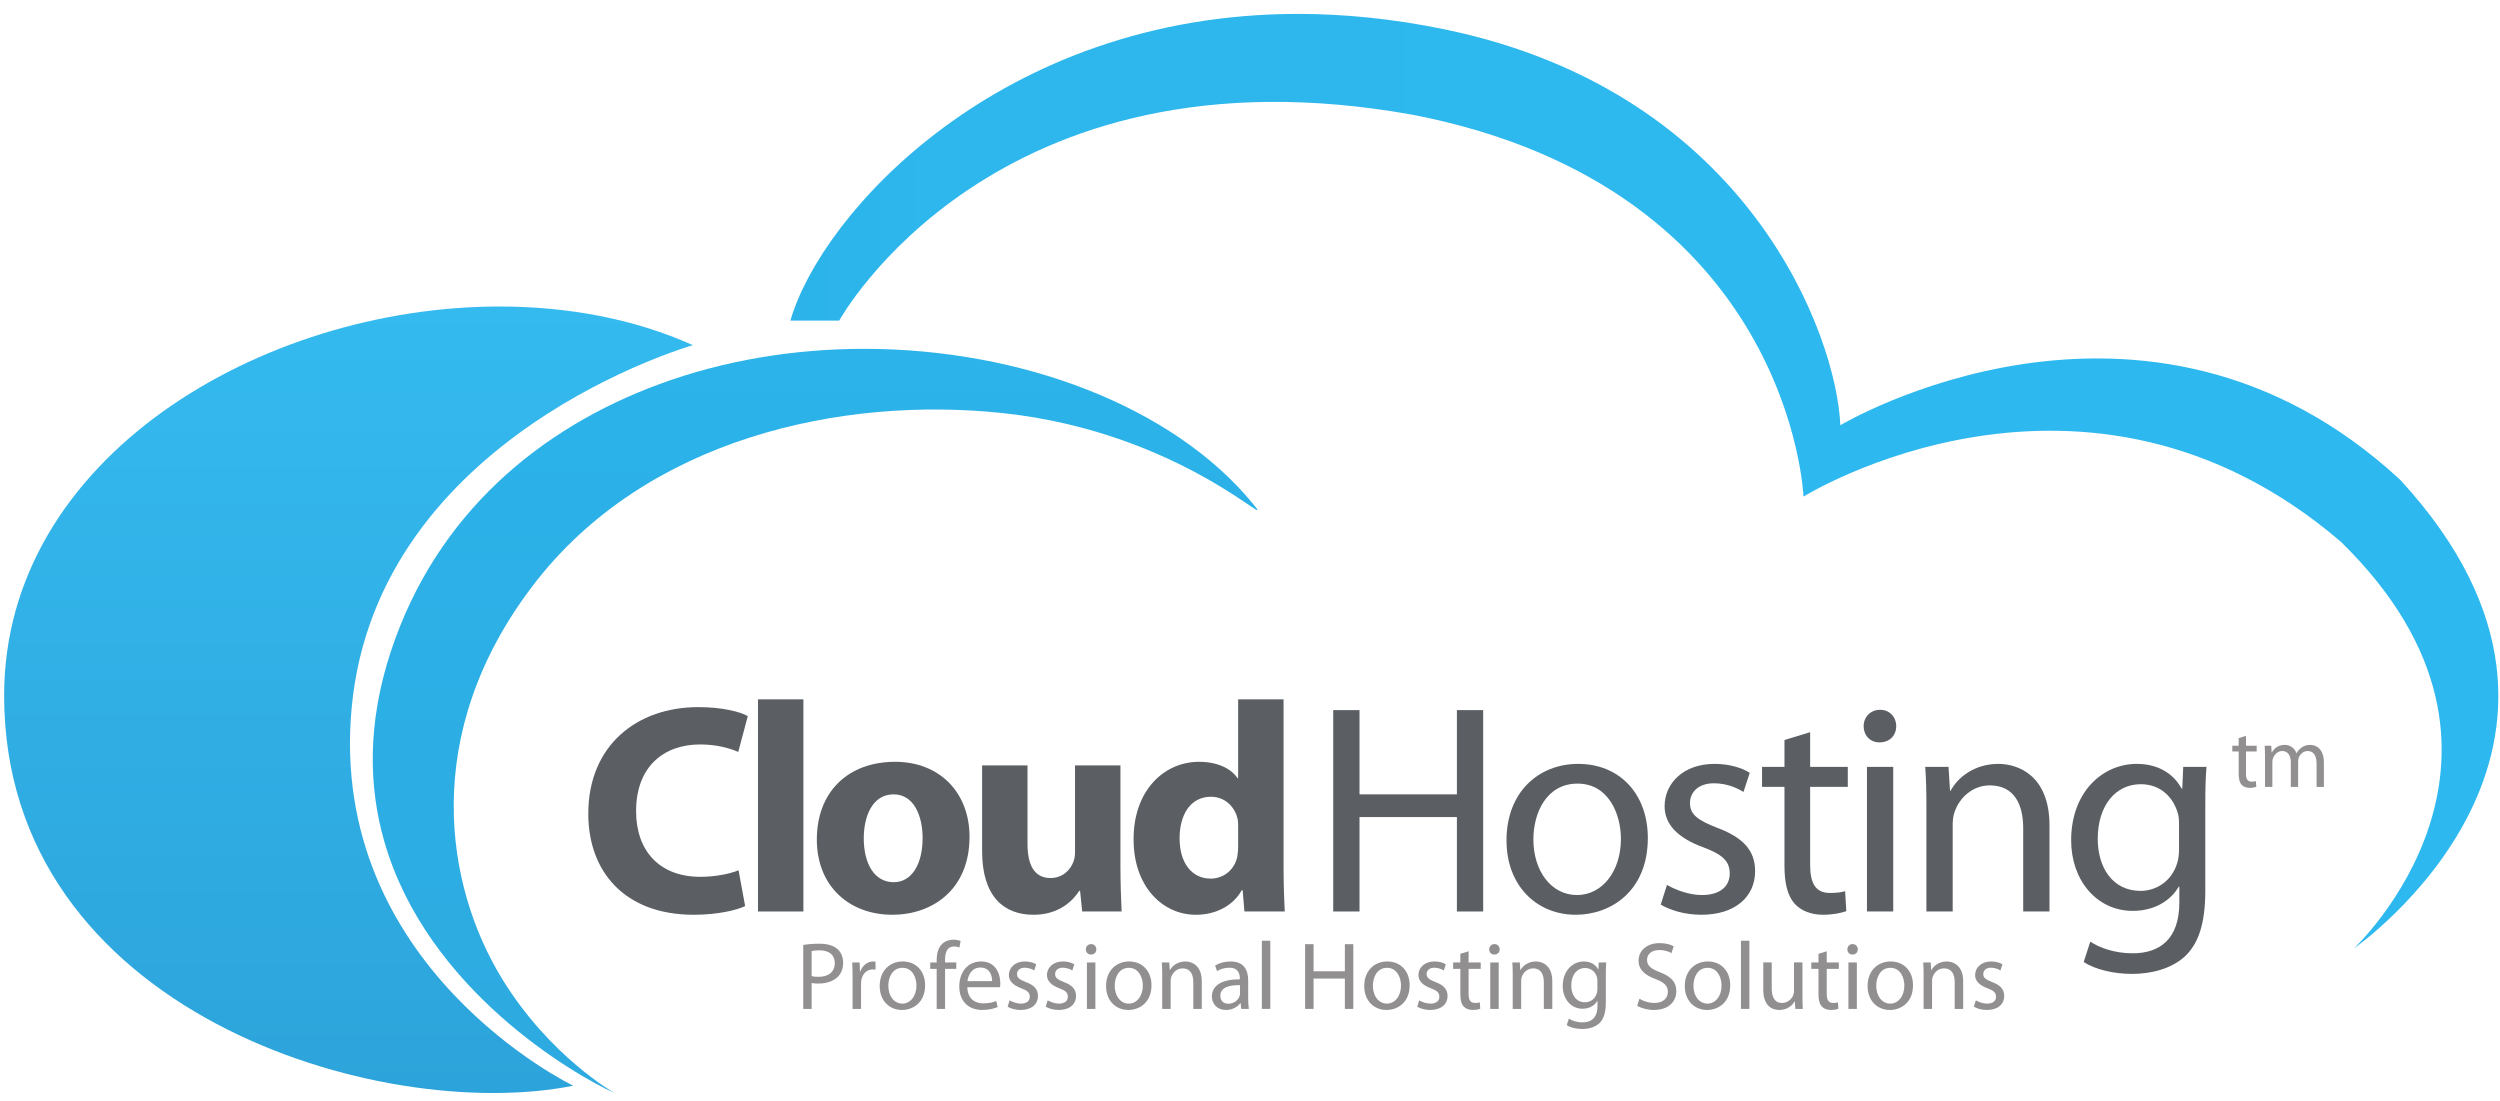 <?xml version="1.0" encoding="UTF-8" standalone="no"?>
<svg id="svg2" xmlns:rdf="http://www.w3.org/1999/02/22-rdf-syntax-ns#" xmlns="http://www.w3.org/2000/svg" xml:space="preserve" height="78.75" width="178.75" version="1.1" xmlns:cc="http://creativecommons.org/ns#" viewBox="0 0 178.75 78.75" xmlns:dc="http://purl.org/dc/elements/1.1/"><defs id="defs6"><clipPath id="clipPath18" clipPathUnits="userSpaceOnUse"><path id="path20" clip-rule="evenodd" d="m2.367 232.16c0-180.9 214.9-245.29 325.53-223.19 0 0-140.78 67.621-126.72 216.46 14.734 155.89 195.18 207.13 195.18 207.13-33.5 15.04-71.59 22.12-110.61 22.12-136.23-0.01-283.38-86.47-283.38-222.52z"/></clipPath><linearGradient id="linearGradient22" x1="75.936" gradientUnits="userSpaceOnUse" y1="45.687" gradientTransform="matrix(10,0,0,10,-560,-470)" x2="75.936" y2="92.468"><stop id="stop24" stop-color="#2ca3da" offset="0"/><stop id="stop26" stop-color="#34baef" offset="1"/></linearGradient><clipPath id="clipPath34" clipPathUnits="userSpaceOnUse"><path id="path36" clip-rule="evenodd" d="m377.32 410.34c-67.961-25-127.66-73.969-153.69-152.79-13.598-41.149-12.82-77.488-3.812-108.87 24.34-84.801 108.68-133.52 131.66-143.88 0 0-37.082 20.828-64.391 65.5-32.21 52.68-47.16 139.64 17.68 224.71 64.329 84.41 176.77 108.51 268.83 98.699 103.4-11.031 158.71-70.879 143.07-51.84-45.899 55.891-132.92 88.59-222.34 88.598-39.66 0-79.789-6.438-117.02-20.129z"/></clipPath><linearGradient id="linearGradient38" x1="103.12" gradientUnits="userSpaceOnUse" y1="47.48" gradientTransform="matrix(10,0,0,10,-560,-470)" x2="103.12" y2="90.047"><stop id="stop40" stop-color="#2daae0" offset="0"/><stop id="stop42" stop-color="#2bb3ea" offset="1"/></linearGradient><clipPath id="clipPath50" clipPathUnits="userSpaceOnUse"><path id="path52" clip-rule="evenodd" d="m452.14 446.61h27.879s88.41 161.18 328.48 117.66c216.3-42.17 223.1-218.31 223.1-218.31s160.49 99.969 307.39-25.852c125.15-122.42 7.49-232.58 7.49-232.58s166.61 115.61 26.51 267.95c-146.21 135.34-320.32 31.293-320.32 31.293-2.04 50.317-51.68 190.42-226.46 226.46-29.481 6.083-57.41 8.813-83.723 8.813-170.2 0.01-272.72-114.17-290.38-175.43z"/></clipPath><linearGradient id="linearGradient54" x1="101.21" gradientUnits="userSpaceOnUse" y1="82.479" gradientTransform="matrix(10,0,0,10,-560,-470)" x2="216.43" y2="82.479"><stop id="stop56" stop-color="#2bb3ea" offset="0"/><stop id="stop58" stop-color="#2db7ec" offset=".07"/><stop id="stop60" stop-color="#2db8ef" offset=".539"/><stop id="stop62" stop-color="#2db8ef" offset="1"/></linearGradient></defs><g id="g10" transform="matrix(1.25,0,0,-1.25,0,78.75)"><g id="g12" transform="scale(.1)"><g id="g14"><g id="g16" clip-path="url(#clipPath18)"><path id="path28" d="m2.367 232.16c0-180.9 214.9-245.29 325.53-223.19 0 0-140.78 67.621-126.72 216.46 14.734 155.89 195.18 207.13 195.18 207.13-33.5 15.04-71.59 22.12-110.61 22.12-136.23-0.01-283.38-86.47-283.38-222.52" fill="url(#linearGradient22)"/></g></g><g id="g30"><g id="g32" clip-path="url(#clipPath34)"><path id="path44" d="m377.32 410.34c-67.961-25-127.66-73.969-153.69-152.79-13.598-41.149-12.82-77.488-3.812-108.87 24.34-84.801 108.68-133.52 131.66-143.88 0 0-37.082 20.828-64.391 65.5-32.21 52.68-47.16 139.64 17.68 224.71 64.329 84.41 176.77 108.51 268.83 98.699 103.4-11.031 158.71-70.879 143.07-51.84-45.899 55.891-132.92 88.59-222.34 88.598-39.66 0-79.789-6.438-117.02-20.129" fill="url(#linearGradient38)"/></g></g><g id="g46"><g id="g48" clip-path="url(#clipPath50)"><path id="path64" d="m452.14 446.61h27.879s88.41 161.18 328.48 117.66c216.3-42.17 223.1-218.31 223.1-218.31s160.49 99.969 307.39-25.852c125.15-122.42 7.49-232.58 7.49-232.58s166.61 115.61 26.51 267.95c-146.21 135.34-320.32 31.293-320.32 31.293-2.04 50.317-51.68 190.42-226.46 226.46-29.481 6.083-57.41 8.813-83.723 8.813-170.2 0.01-272.72-114.17-290.38-175.43" fill="url(#linearGradient54)"/></g></g><path id="path66" d="m426.22 111.71c-4.621-2.231-15.563-4.961-29.391-4.961-39.82 0-60.332 24.961-60.332 57.77 0 39.3 28.031 61.011 62.891 61.011 13.5 0 23.75-2.57 28.359-5.129l-5.469-20.511c-5.113 2.23-12.468 4.281-21.871 4.281-20.511 0-36.558-12.481-36.558-38.113 0-23.079 13.672-37.598 36.738-37.598 8.02 0 16.578 1.531 21.871 3.758l3.762-20.508" fill="#5b5f63"/><path id="path68" d="m433.56 108.63h25.984v121.34h-25.984v-121.34z" fill="#5b5f63"/><path id="path70" d="m494.07 150.5c0-14.359 5.977-25.121 17.09-25.121 10.25 0 16.57 10.082 16.57 25.301 0 12.3-4.781 24.949-16.57 24.949-12.301 0-17.09-12.828-17.09-25.129zm60.5 0.859c0-30.589-21.699-44.609-44.09-44.609-24.441 0-43.25 16.07-43.25 43.07 0 27.172 17.782 44.43 44.782 44.43 25.468 0 42.558-17.598 42.558-42.891" fill="#5b5f63"/><path id="path72" d="m640.89 135.46c0-10.938 0.339-19.82 0.679-26.832h-22.558l-1.203 11.793h-0.496c-3.254-5.121-11.122-13.672-26.165-13.672-17.089 0-29.386 10.602-29.386 36.414v49.039h25.976v-44.941c0-12.129 3.934-19.492 13.164-19.492 7.18 0 11.45 4.96 12.989 9.062 0.679 1.539 1.019 3.418 1.019 5.637v49.734h25.981v-56.742" fill="#5b5f63"/><path id="path74" d="m708.22 156.83c0 1.367 0 3.238-0.328 4.785-1.543 6.832-7.192 12.641-15.223 12.641-11.957 0-17.949-10.586-17.949-23.758 0-14.18 7.023-23.062 17.781-23.062 7.519 0 13.672 5.125 15.211 12.48 0.34 1.871 0.508 3.922 0.508 5.973v10.941zm25.98 73.137v-96.379c0-9.399 0.352-19.32 0.68-24.949h-23.067l-1.023 12.14h-0.52c-5.121-9.242-15.371-14.031-26.14-14.031-19.828 0-35.711 16.93-35.711 42.902-0.18 28.2 17.422 44.598 37.422 44.598 10.429 0 18.281-3.75 22.051-9.391h0.328v45.11h25.98" fill="#5b5f63"/><path id="path76" d="m777.64 223.82v-48.191h55.703v48.191h15.035v-115.19h-15.035v54.012h-55.703v-54.012h-15.039v115.19h15.039" fill="#5b5f63"/><path id="path78" d="m877.1 149.82c0-18.109 10.25-31.777 24.949-31.777 14.359 0 25.121 13.5 25.121 32.129 0 14.012-7.004 31.609-24.781 31.609-17.602 0-25.289-16.398-25.289-31.961zm65.461 0.86c0-30.586-21.372-43.926-41.192-43.926-22.223 0-39.652 16.406-39.652 42.559 0 27.519 18.281 43.75 41.011 43.75 23.75 0 39.833-17.262 39.833-42.383" fill="#5b5f63"/><path id="path80" d="m953.52 123.84c4.609-2.727 12.468-5.797 19.992-5.797 10.769 0 15.89 5.289 15.89 12.297 0 7.172-4.273 10.941-15.21 15.043-15.043 5.469-22.04 13.496-22.04 23.406 0 13.332 10.938 24.274 28.54 24.274 8.378 0 15.718-2.235 20.162-5.133l-3.584-10.938c-3.246 2.059-9.239 4.961-16.918 4.961-8.891 0-13.68-5.125-13.68-11.273 0-6.84 4.789-9.93 15.559-14.188 14.179-5.312 21.703-12.472 21.703-24.781 0-14.711-11.453-24.961-30.762-24.961-9.063 0-17.434 2.398-23.238 5.82l3.586 11.27" fill="#5b5f63"/><path id="path82" d="m1035.4 211.18v-19.821h21.54v-11.46h-21.54v-44.602c0-10.25 2.92-16.059 11.29-16.059 4.1 0 6.48 0.34 8.72 1.02l0.67-11.449c-2.91-1.02-7.51-2.051-13.33-2.051-7 0-12.64 2.402-16.24 6.32-4.1 4.61-5.8 11.969-5.8 21.699v45.122h-12.82v11.46h12.82v15.379l14.69 4.442" fill="#5b5f63"/><path id="path84" d="m1067.9 191.35h15.03v-82.711h-15.03v82.711zm16.73 23.238c0-5.121-3.59-9.231-9.57-9.231-5.47 0-9.06 4.11-9.06 9.231 0 5.129 3.77 9.41 9.42 9.41 5.46 0 9.21-4.109 9.21-9.41" fill="#5b5f63"/><path id="path86" d="m1101.9 168.96c0 8.719-0.17 15.559-0.68 22.391h13.34l0.85-13.672h0.34c4.09 7.691 13.67 15.383 27.34 15.383 11.45 0 29.22-6.832 29.22-35.204v-49.218h-15.04v47.679c0 13.321-4.95 24.442-19.14 24.442-9.74 0-17.42-7.008-20.16-15.379-0.68-1.891-1.03-4.453-1.03-7.012v-49.73h-15.04v60.32" fill="#5b5f63"/><path id="path88" d="m1246.4 158.7c0 2.574-0.17 4.793-0.86 6.672-2.72 8.891-9.9 16.063-21.02 16.063-14.36 0-24.61-12.122-24.61-31.274 0-16.238 8.38-29.738 24.45-29.738 9.39 0 17.77 5.82 20.84 15.39 0.87 2.559 1.2 5.469 1.2 8.028v14.859zm15.04-37.93c0-19.14-3.93-30.597-11.79-37.949-8.2-7.34-19.82-9.898-30.24-9.898-9.92 0-20.86 2.379-27.52 6.828l3.76 11.629c5.46-3.598 14.01-6.668 24.27-6.668 15.37 0 26.66 8.031 26.66 29.051v9.058h-0.35c-4.44-7.691-13.5-13.851-26.31-13.851-20.51 0-35.22 17.441-35.22 40.34 0 28.019 18.3 43.75 37.44 43.75 14.36 0 22.04-7.348 25.79-14.18h0.34l0.53 12.472h13.32c-0.51-5.808-0.68-12.648-0.68-22.562v-48.02" fill="#5b5f63"/><path id="path90" d="m464.25 71.633c1.039-0.27 2.359-0.379 3.957-0.379 5.773 0 9.281 2.852 9.281 7.852 0 4.938-3.508 7.309-8.738 7.309-2.082 0-3.68-0.172-4.5-0.391v-14.391zm-4.789 17.852c2.316 0.391 5.34 0.711 9.18 0.711 4.73 0 8.187-1.094 10.39-3.07 1.977-1.762 3.239-4.453 3.239-7.75 0-3.352-0.993-5.981-2.86-7.914-2.582-2.676-6.64-4.059-11.308-4.059-1.434 0-2.762 0.062-3.852 0.328v-14.824h-4.789v36.578" fill="#918f90"/><path id="path92" d="m487.67 71.195c0 3.129-0.051 5.82-0.211 8.289h4.219l0.234-5.27h0.149c1.218 3.57 4.179 5.828 7.429 5.828 0.481 0 0.879-0.059 1.309-0.109v-4.559c-0.488 0.109-0.981 0.109-1.649 0.109-3.39 0-5.82-2.531-6.48-6.16-0.109-0.66-0.16-1.476-0.16-2.25v-14.168h-4.84v18.289" fill="#918f90"/><path id="path94" d="m508.12 66.144c0-5.828 3.301-10.219 8.023-10.219 4.618 0 8.071 4.34 8.071 10.328 0 4.504-2.242 10.16-7.973 10.16-5.648 0-8.121-5.27-8.121-10.27zm21.043 0.27c0-9.828-6.871-14.121-13.242-14.121-7.141 0-12.738 5.281-12.738 13.684 0 8.84 5.878 14.07 13.179 14.07 7.637 0 12.801-5.551 12.801-13.633" fill="#918f90"/><path id="path96" d="m535.78 52.906v22.906h-3.68v3.672h3.68v1.27c0 3.727 0.875 7.137 3.078 9.277 1.809 1.762 4.219 2.48 6.477 2.48 1.762 0 3.183-0.387 4.125-0.766l-0.66-3.742c-0.723 0.332-1.645 0.602-3.082 0.602-4.121 0-5.149-3.562-5.149-7.68v-1.441h6.418v-3.672h-6.418v-22.906h-4.789" fill="#918f90"/><path id="path98" d="m567.5 68.781c0.051 3.023-1.27 7.793-6.711 7.793-4.937 0-7.027-4.441-7.406-7.793h14.117zm-14.18-3.469c0.121-6.527 4.231-9.23 9.121-9.23 3.461 0 5.614 0.609 7.36 1.379l0.879-3.469c-1.707-0.758-4.66-1.688-8.899-1.688-8.191 0-13.07 5.438-13.07 13.449 0 8.027 4.73 14.289 12.473 14.289 8.73 0 10.988-7.59 10.988-12.469 0-0.992-0.059-1.703-0.172-2.262h-18.68" fill="#918f90"/><path id="path100" d="m577.51 57.797c1.48-0.883 4.008-1.871 6.429-1.871 3.461 0 5.098 1.699 5.098 3.949 0 2.309-1.355 3.519-4.875 4.828-4.832 1.762-7.09 4.352-7.09 7.535 0 4.289 3.516 7.809 9.176 7.809 2.691 0 5.055-0.723 6.473-1.652l-1.15-3.52c-1.039 0.66-2.968 1.59-5.437 1.59-2.852 0-4.391-1.648-4.391-3.617 0-2.203 1.539-3.184 5-4.562 4.563-1.699 6.969-4.02 6.969-7.969 0-4.723-3.668-8.023-9.879-8.023-2.91 0-5.609 0.773-7.469 1.871l1.149 3.633" fill="#918f90"/><path id="path102" d="m599.29 57.797c1.481-0.883 4.012-1.871 6.43-1.871 3.461 0 5.101 1.699 5.101 3.949 0 2.309-1.363 3.519-4.882 4.828-4.829 1.762-7.09 4.352-7.09 7.535 0 4.289 3.523 7.809 9.183 7.809 2.688 0 5.047-0.723 6.469-1.652l-1.152-3.519c-1.039 0.66-2.969 1.59-5.442 1.59-2.847 0-4.39-1.648-4.39-3.617 0-2.203 1.543-3.184 5.004-4.562 4.558-1.699 6.968-4.02 6.968-7.969 0-4.723-3.668-8.023-9.879-8.023-2.91 0-5.609 0.773-7.468 1.871l1.148 3.633" fill="#918f90"/><path id="path104" d="m621.72 79.48h4.832v-26.578h-4.832v26.578zm5.382 7.492c0-1.664-1.16-2.973-3.078-2.973-1.761 0-2.914 1.309-2.914 2.973 0 1.637 1.211 3.008 3.02 3.008 1.762 0 2.972-1.32 2.972-3.008" fill="#918f90"/><path id="path106" d="m637.61 66.144c0-5.828 3.289-10.219 8.02-10.219 4.621 0 8.07 4.34 8.07 10.328 0 4.504-2.25 10.16-7.961 10.16-5.66 0-8.129-5.27-8.129-10.27zm21.039 0.27c0-9.828-6.867-14.121-13.242-14.121-7.148 0-12.738 5.281-12.738 13.684 0 8.84 5.879 14.07 13.184 14.07 7.636 0 12.796-5.551 12.796-13.633" fill="#918f90"/><path id="path108" d="m664.78 72.297c0 2.793-0.058 5-0.222 7.191h4.281l0.281-4.399h0.098c1.32 2.481 4.402 4.949 8.793 4.949 3.676 0 9.398-2.191 9.398-11.312v-15.82h-4.84v15.32c0 4.281-1.589 7.863-6.152 7.863-3.129 0-5.598-2.262-6.476-4.941-0.219-0.609-0.333-1.441-0.333-2.258v-15.984h-4.828v19.391" fill="#918f90"/><path id="path110" d="m709.29 66.469c-5.269 0.117-11.258-0.82-11.258-5.992 0-3.18 2.09-4.609 4.496-4.609 3.524 0 5.774 2.199 6.539 4.449 0.164 0.551 0.223 1.102 0.223 1.539v4.613zm4.668-7.199c0-2.305 0.113-4.551 0.379-6.363h-4.34l-0.379 3.352h-0.156c-1.492-2.09-4.34-3.961-8.145-3.961-5.378 0-8.117 3.789-8.117 7.641 0 6.422 5.711 9.941 15.981 9.883v0.559c0 2.129-0.602 6.148-6.043 6.09-2.528 0-5.106-0.711-6.969-1.969l-1.109 3.227c2.199 1.383 5.441 2.312 8.789 2.312 8.14 0 10.109-5.539 10.109-10.82v-9.949" fill="#918f90"/><path id="path112" d="m721.78 52.91h4.828v39h-4.828v-39z" fill="#918f90"/><path id="path114" d="m751.36 89.926v-15.492h17.907v15.492h4.832v-37.02h-4.832v17.355h-17.907v-17.355h-4.832v37.02h4.832" fill="#918f90"/><path id="path116" d="m785.28 66.144c0-5.828 3.293-10.219 8.024-10.219 4.621 0 8.07 4.34 8.07 10.328 0 4.504-2.25 10.16-7.961 10.16-5.66 0-8.133-5.27-8.133-10.27zm21.043 0.27c0-9.828-6.871-14.121-13.238-14.121-7.152 0-12.742 5.281-12.742 13.684 0 8.84 5.879 14.07 13.179 14.07 7.641 0 12.801-5.551 12.801-13.633" fill="#918f90"/><path id="path118" d="m811.79 57.797c1.481-0.883 4.008-1.871 6.43-1.871 3.457 0 5.101 1.699 5.101 3.949 0 2.309-1.363 3.519-4.882 4.828-4.829 1.762-7.09 4.352-7.09 7.535 0 4.289 3.519 7.809 9.179 7.809 2.692 0 5.051-0.723 6.469-1.652l-1.144-3.519c-1.043 0.66-2.973 1.59-5.446 1.59-2.847 0-4.386-1.648-4.386-3.617 0-2.203 1.539-3.184 5-4.562 4.558-1.699 6.968-4.02 6.968-7.969 0-4.723-3.668-8.023-9.879-8.023-2.914 0-5.609 0.773-7.468 1.871l1.148 3.633" fill="#918f90"/><path id="path120" d="m840.04 85.863v-6.383h6.922v-3.668h-6.922v-14.332c0-3.305 0.941-5.168 3.621-5.168 1.32 0 2.09 0.109 2.813 0.32l0.211-3.668c-0.934-0.332-2.414-0.66-4.282-0.66-2.25 0-4.062 0.766-5.222 2.027-1.317 1.48-1.867 3.844-1.867 6.981v14.5h-4.122v3.668h4.122v4.949l4.726 1.434" fill="#918f90"/><path id="path122" d="m852.43 79.48h4.828v-26.578h-4.828v26.578zm5.379 7.492c0-1.664-1.153-2.973-3.082-2.973-1.746 0-2.907 1.309-2.907 2.973 0 1.637 1.211 3.008 3.02 3.008 1.758 0 2.969-1.32 2.969-3.008" fill="#918f90"/><path id="path124" d="m865.28 72.297c0 2.793-0.058 5-0.222 7.191h4.281l0.281-4.399h0.098c1.324 2.481 4.402 4.949 8.793 4.949 3.679 0 9.398-2.191 9.398-11.312v-15.82h-4.84v15.32c0 4.281-1.59 7.863-6.148 7.863-3.129 0-5.602-2.262-6.481-4.941-0.222-0.609-0.328-1.441-0.328-2.258v-15.984h-4.832v19.391" fill="#918f90"/><path id="path126" d="m913.7 68.996c0 0.824-0.051 1.543-0.269 2.152-0.879 2.848-3.192 5.149-6.762 5.149-4.609 0-7.91-3.891-7.91-10.039 0-5.231 2.691-9.562 7.859-9.562 3.02 0 5.711 1.859 6.699 4.941 0.274 0.832 0.383 1.75 0.383 2.582v4.777zm4.828-12.199c0-6.149-1.258-9.828-3.789-12.18-2.629-2.367-6.359-3.199-9.711-3.199-3.199 0-6.707 0.769-8.847 2.199l1.211 3.738c1.757-1.149 4.496-2.148 7.796-2.148 4.954 0 8.571 2.59 8.571 9.352v2.91h-0.11c-1.418-2.473-4.339-4.461-8.461-4.461-6.597 0-11.308 5.609-11.308 12.969 0 9.008 5.867 14.062 12.027 14.062 4.613 0 7.082-2.363 8.293-4.562h0.11l0.16 4.012h4.293c-0.172-1.871-0.235-4.059-0.235-7.25v-15.441" fill="#918f90"/><path id="path128" d="m937.76 58.723c2.137-1.367 5.207-2.41 8.519-2.41 4.879 0 7.739 2.582 7.739 6.32 0 3.391-1.981 5.43-6.981 7.301-6.039 2.199-9.781 5.379-9.781 10.551 0 5.758 4.781 10.051 11.973 10.051 3.738 0 6.55-0.883 8.14-1.812l-1.32-3.91c-1.152 0.723-3.621 1.762-6.981 1.762-5.05 0-6.968-3.023-6.968-5.551 0-3.449 2.25-5.16 7.355-7.129 6.262-2.434 9.395-5.441 9.395-10.883 0-5.719-4.184-10.719-12.91-10.719-3.575 0-7.473 1.109-9.454 2.43l1.274 4" fill="#918f90"/><path id="path130" d="m968.64 66.144c0-5.828 3.293-10.219 8.023-10.219 4.621 0 8.07 4.34 8.07 10.328 0 4.504-2.25 10.16-7.961 10.16-5.66 0-8.132-5.27-8.132-10.27zm21.043 0.27c0-9.828-6.871-14.121-13.243-14.121-7.148 0-12.738 5.281-12.738 13.684 0 8.84 5.879 14.07 13.18 14.07 7.64 0 12.801-5.551 12.801-13.633" fill="#918f90"/><path id="path132" d="m995.82 52.91h4.828v39h-4.828v-39z" fill="#918f90"/><path id="path134" d="m1031 60.207c0-2.797 0.04-5.211 0.21-7.301h-4.28l-0.28 4.332h-0.1c-1.21-2.141-4.07-4.941-8.79-4.941-4.17 0-9.17 2.359-9.17 11.652v15.539h4.83v-14.66c0-5.062 1.59-8.52 5.93-8.52 3.24 0 5.5 2.246 6.38 4.449 0.27 0.66 0.44 1.539 0.44 2.481v16.25h4.83v-19.281" fill="#918f90"/><path id="path136" d="m1044.9 85.863v-6.383h6.92v-3.668h-6.92v-14.332c0-3.305 0.94-5.168 3.62-5.168 1.32 0 2.09 0.109 2.82 0.32l0.2-3.668c-0.93-0.332-2.4-0.66-4.27-0.66-2.26 0-4.07 0.766-5.23 2.027-1.32 1.48-1.86 3.844-1.86 6.981v14.5h-4.13v3.668h4.13v4.949l4.72 1.434" fill="#918f90"/><path id="path138" d="m1057.3 79.48h4.82v-26.578h-4.82v26.578zm5.37 7.492c0-1.664-1.15-2.973-3.07-2.973-1.76 0-2.9 1.309-2.9 2.973 0 1.637 1.2 3.008 3 3.008 1.77 0 2.97-1.32 2.97-3.008" fill="#918f90"/><path id="path140" d="m1073.2 66.144c0-5.828 3.29-10.219 8.02-10.219 4.62 0 8.07 4.34 8.07 10.328 0 4.504-2.24 10.16-7.97 10.16-5.65 0-8.12-5.27-8.12-10.27zm21.04 0.27c0-9.828-6.87-14.121-13.25-14.121-7.14 0-12.73 5.281-12.73 13.684 0 8.84 5.88 14.07 13.18 14.07 7.64 0 12.8-5.551 12.8-13.633" fill="#918f90"/><path id="path142" d="m1100.3 72.297c0 2.793-0.06 5-0.21 7.191h4.28l0.27-4.399h0.11c1.31 2.481 4.39 4.949 8.78 4.949 3.68 0 9.4-2.191 9.4-11.312v-15.82h-4.84v15.32c0 4.281-1.59 7.863-6.15 7.863-3.13 0-5.6-2.262-6.48-4.941-0.21-0.609-0.33-1.441-0.33-2.258v-15.984h-4.83v19.391" fill="#918f90"/><path id="path144" d="m1130.2 57.797c1.48-0.883 4.01-1.871 6.43-1.871 3.46 0 5.1 1.699 5.1 3.949 0 2.309-1.36 3.519-4.88 4.828-4.83 1.762-7.09 4.352-7.09 7.535 0 4.289 3.52 7.809 9.17 7.809 2.7 0 5.06-0.723 6.48-1.652l-1.15-3.519c-1.04 0.66-2.97 1.59-5.44 1.59-2.85 0-4.39-1.648-4.39-3.617 0-2.203 1.54-3.184 5-4.562 4.56-1.699 6.98-4.02 6.98-7.969 0-4.723-3.68-8.023-9.89-8.023-2.91 0-5.61 0.773-7.47 1.871l1.15 3.633" fill="#918f90"/><path id="path146" d="m1284.7 209.09v-5.652h6.13v-3.27h-6.13v-12.691c0-2.926 0.83-4.578 3.21-4.578 1.17 0 1.86 0.101 2.48 0.289l0.2-3.258c-0.82-0.289-2.14-0.59-3.79-0.59-2 0-3.6 0.687-4.63 1.809-1.17 1.308-1.65 3.402-1.65 6.179v12.84h-3.65v3.27h3.65v4.382l4.18 1.27" fill="#918f90"/><path id="path148" d="m1295.6 197.06c0 2.488-0.1 4.425-0.2 6.379h3.75l0.2-3.84h0.15c1.31 2.238 3.49 4.328 7.43 4.328 3.17 0 5.59-1.949 6.63-4.719h0.1c0.73 1.36 1.7 2.332 2.67 3.063 1.42 1.066 2.92 1.656 5.17 1.656 3.16 0 7.77-2.047 7.77-10.219v-13.828h-4.18v13.289c0 4.57-1.7 7.25-5.11 7.25-2.48 0-4.33-1.801-5.1-3.84-0.2-0.633-0.34-1.371-0.34-2.148v-14.551h-4.19v14.109c0 3.75-1.65 6.43-4.92 6.43-2.62 0-4.62-2.141-5.32-4.281-0.23-0.582-0.32-1.367-0.32-2.102v-14.156h-4.19v17.18" fill="#918f90"/></g></g></svg>
